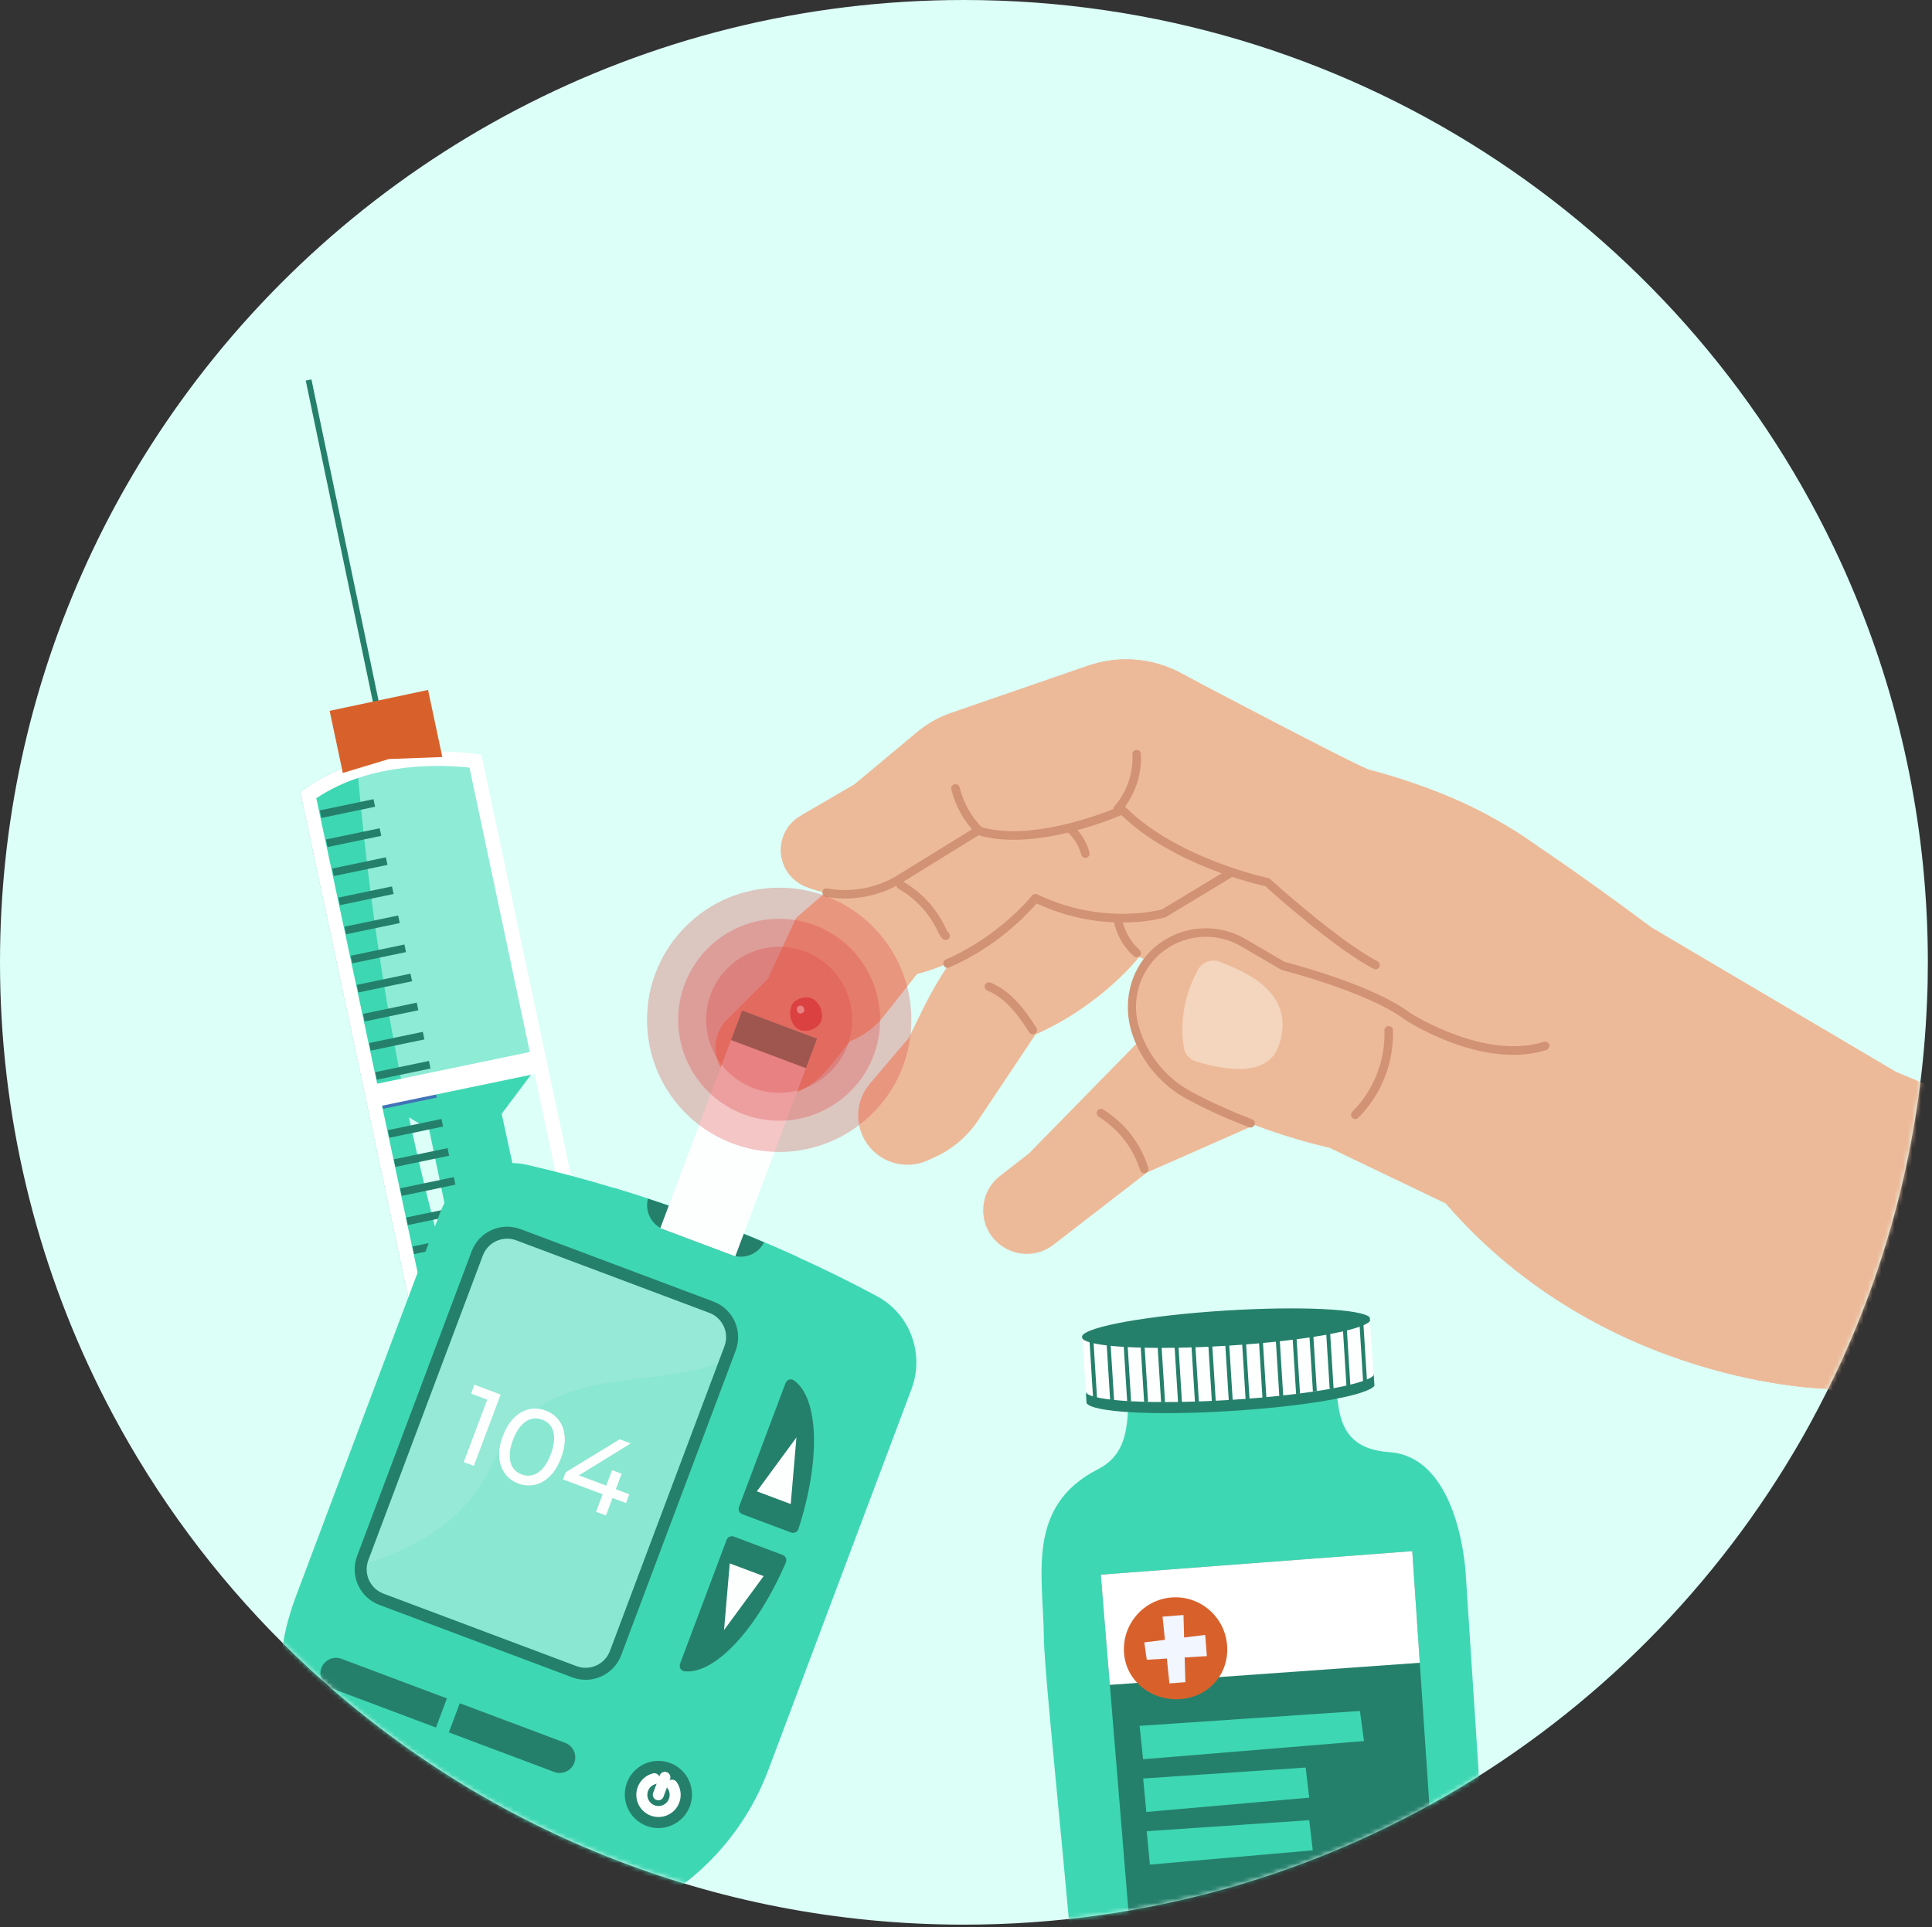 <svg xmlns="http://www.w3.org/2000/svg" width="438" height="437" viewBox="0 0 438 437" fill="none"><rect x="0" y="0" width="438" height="437" fill="#333333" stroke="none"/><path d="M437.06 218.22C437.06 221.282 437.009 224.318 436.857 227.354C435.666 256.222 428.876 283.623 417.525 308.519C415.27 313.453 412.838 318.285 410.253 323.016C373.11 390.595 301.204 436.415 218.53 436.415C161.142 436.415 108.898 414.327 69.93 378.172C53.967 363.397 40.209 346.243 29.239 327.292C26.908 323.269 24.729 319.196 22.651 315.021C8.158 285.849 0 252.984 0 218.22C0 186.796 6.638 156.941 18.622 129.971C24.703 116.207 32.203 103.202 40.894 91.109C80.546 35.927 145.332 0 218.53 0C305.435 0 380.483 50.627 415.675 123.974C417.398 127.542 418.994 131.134 420.515 134.803C431.181 160.484 437.06 188.669 437.06 218.22Z" fill="#DCFFF7"></path><mask id="mask0_762_9295" style="mask-type:alpha" maskUnits="userSpaceOnUse" x="0" y="0" width="438" height="437"><path d="M437.06 218.22C437.06 221.282 437.009 224.318 436.857 227.354C435.666 256.222 428.876 283.623 417.525 308.519C415.27 313.453 412.838 318.285 410.253 323.016C373.11 390.595 301.204 436.415 218.53 436.415C161.142 436.415 108.898 414.327 69.93 378.172C53.967 363.397 40.209 346.243 29.239 327.292C26.908 323.269 24.729 319.196 22.651 315.021C8.158 285.849 0 252.984 0 218.22C0 186.796 6.638 156.941 18.622 129.971C24.703 116.207 32.203 103.202 40.894 91.109C80.546 35.927 145.332 0 218.53 0C305.435 0 380.483 50.627 415.675 123.974C417.398 127.542 418.994 131.134 420.515 134.803C431.181 160.484 437.06 188.669 437.06 218.22Z" fill="#DCFFF7"></path></mask><g mask="url(#mask0_762_9295)"><path d="M68.061 179.606L100.207 330.084L113.851 327.234C96.02 278.033 85.4 226.531 80.918 173.057C76.512 174.459 72.086 176.537 68.067 179.601L68.061 179.606Z" fill="#3ED7B3"></path><path d="M106.412 174.081L137.923 322.201L141.154 321.526L109.146 171.149C109.146 171.149 85.029 166.668 68.057 179.604L100.202 330.082L103.404 329.412L71.72 181.012C84.307 172.552 100.634 173.431 106.412 174.076V174.081Z" fill="white"></path><path d="M103.404 329.418L103.608 330.379L138.253 323.733L137.928 322.203L103.404 329.418Z" fill="white"></path><path d="M97.286 256.094L113.247 332.677L130.366 329.14L113.729 252.562L121.611 242.039L86.386 249.6L97.286 256.094Z" fill="#3ED7B3"></path><path d="M148.528 319.968L93.904 331.389L95.683 339.893L150.307 328.473L148.528 319.968Z" fill="#3ED7B3"></path><path d="M136.815 374.884L124.035 377.557L115.36 335.795L128.14 333.127L136.815 374.884Z" fill="#25806B"></path><path opacity="0.49" d="M106.438 174.063C100.66 173.418 84.333 172.539 71.746 180.999L85.578 246.119L120.168 238.888L106.433 174.063H106.438Z" fill="#3ED7B3"></path><path d="M70.604 86.03L69.315 86.299L86.388 168.013L87.676 167.744L70.604 86.03Z" fill="#25806B"></path><path d="M98.659 247.163L86.487 249.703L86.847 251.424L99.019 248.884L98.659 247.163Z" fill="#4173B7"></path><path d="M84.68 181.211L72.508 183.754L72.867 185.475L85.039 182.932L84.68 181.211Z" fill="#25806B"></path><path d="M86.074 187.807L73.902 190.35L74.262 192.071L86.434 189.528L86.074 187.807Z" fill="#25806B"></path><path d="M87.485 194.393L75.314 196.936L75.673 198.656L87.845 196.114L87.485 194.393Z" fill="#25806B"></path><path d="M88.869 200.991L76.697 203.533L77.057 205.254L89.228 202.712L88.869 200.991Z" fill="#25806B"></path><path d="M90.264 207.59L78.092 210.131L78.451 211.852L90.623 209.311L90.264 207.59Z" fill="#25806B"></path><path d="M91.684 214.168L79.513 216.711L79.872 218.432L92.044 215.889L91.684 214.168Z" fill="#25806B"></path><path d="M93.063 220.78L80.891 223.32L81.25 225.041L93.422 222.501L93.063 220.78Z" fill="#25806B"></path><path d="M94.484 227.356L82.312 229.898L82.672 231.619L94.844 229.077L94.484 227.356Z" fill="#25806B"></path><path d="M95.86 233.969L83.688 236.51L84.047 238.231L96.219 235.69L95.86 233.969Z" fill="#25806B"></path><path d="M97.243 240.569L85.07 243.109L85.43 244.83L97.602 242.29L97.243 240.569Z" fill="#25806B"></path><path d="M100.089 253.725L87.917 256.268L88.276 257.989L100.448 255.446L100.089 253.725Z" fill="#25806B"></path><path d="M101.465 260.338L89.293 262.879L89.652 264.6L101.824 262.059L101.465 260.338Z" fill="#25806B"></path><path d="M102.889 266.909L90.717 269.451L91.076 271.172L103.248 268.629L102.889 266.909Z" fill="#25806B"></path><path d="M104.253 273.53L92.081 276.07L92.44 277.791L104.612 275.251L104.253 273.53Z" fill="#25806B"></path><path d="M105.68 280.102L93.508 282.645L93.867 284.365L106.039 281.823L105.68 280.102Z" fill="#25806B"></path><path d="M107.068 286.71L94.895 289.25L95.255 290.971L107.427 288.431L107.068 286.71Z" fill="#25806B"></path><path d="M108.479 293.291L96.308 295.834L96.667 297.555L108.839 295.012L108.479 293.291Z" fill="#25806B"></path><path d="M109.86 299.903L97.688 302.443L98.047 304.164L110.219 301.624L109.86 299.903Z" fill="#25806B"></path><path d="M111.238 306.501L99.065 309.041L99.425 310.762L111.597 308.221L111.238 306.501Z" fill="#25806B"></path><path d="M112.673 313.077L100.501 315.617L100.86 317.338L113.032 314.798L112.673 313.077Z" fill="#25806B"></path><path d="M114.079 319.661L101.907 322.203L102.267 323.924L114.438 321.381L114.079 319.661Z" fill="#25806B"></path><path d="M148.461 376.053L114.441 383.095L112.662 374.589L146.683 367.547L148.461 376.053Z" fill="#3ED7B3"></path><path d="M122.383 243.287L86.35 250.777L85.309 245.777L121.337 238.287L122.383 243.287Z" fill="white"></path><path d="M77.721 175.266L74.733 161.181L97.046 156.445L100.278 171.658L88.184 172.105L77.721 175.266Z" fill="#D8612B"></path><path d="M177.381 195.212C178.138 197.829 180.044 199.958 182.564 201C184.77 201.909 187.071 202.468 189.389 202.682L184.993 212.168L175.75 221.401C173.453 223.697 172.569 227.051 173.438 230.181C174.393 233.616 177.279 236.161 180.806 236.68L183.697 237.107C189.998 238.036 196.32 235.526 200.268 230.526L215 211.879C217.357 211.482 219.598 210.913 221.717 210.212L221.606 210.339C216.748 215.786 212.647 221.873 209.425 228.423L206.01 235.369L197.209 245.724C194.165 249.301 193.693 254.403 196.02 258.483C198.871 263.483 205.065 265.495 210.309 263.122L211.854 262.426C215.879 260.607 219.309 257.7 221.763 254.027L234.762 234.566C249.864 227.864 258.243 217.016 258.243 217.016L261.241 218.21C258.96 222.097 255.962 228.336 257.146 232.696C257.456 233.824 257.842 234.922 258.294 235.989L233.283 261.532L226.712 266.643C222.037 270.281 221.59 277.192 225.767 281.399C229.279 284.935 234.873 285.306 238.817 282.258L260.042 265.861L284.459 255.094C294.078 258.706 301.37 260.221 301.37 260.221L327.753 272.863C363.548 314.274 414.292 314.919 414.292 314.919L470.311 336.997L487.43 267.121L429.846 243.087L374.448 210.364L350.315 193.18C339.289 184.557 324.247 178.089 310.522 174.558C307.997 173.907 268.183 152.876 268.183 152.876C261.607 149.203 253.777 148.507 246.657 150.966L215.64 161.672C212.814 162.647 210.198 164.126 207.901 166.042L193.769 177.845L181.456 185.035C177.92 187.098 176.243 191.3 177.376 195.233L177.381 195.212Z" fill="#EDBA99"></path><path d="M259.412 266.044C259.006 266.044 258.624 265.785 258.492 265.374C256.815 260.191 253.731 256.212 249.076 253.204C248.629 252.915 248.497 252.315 248.787 251.868C249.076 251.421 249.676 251.289 250.123 251.583C255.169 254.845 258.508 259.159 260.327 264.784C260.489 265.292 260.215 265.836 259.707 266.004C259.61 266.034 259.509 266.049 259.407 266.049L259.412 266.044Z" fill="#D19374"></path><path d="M234.147 234.525C233.827 234.525 233.517 234.368 233.329 234.078C230.829 230.15 227.947 226.284 223.811 224.592C223.318 224.388 223.079 223.824 223.283 223.331C223.486 222.839 224.05 222.6 224.543 222.803C229.177 224.703 232.287 228.845 234.96 233.042C235.244 233.494 235.112 234.088 234.665 234.378C234.503 234.48 234.325 234.53 234.147 234.53V234.525Z" fill="#D19374"></path><path d="M257.689 217.056C257.466 217.056 257.242 216.98 257.059 216.823C255.052 215.105 253.573 212.738 252.775 209.984C252.069 207.534 251.912 204.857 252.318 202.026C252.394 201.498 252.882 201.127 253.411 201.203C253.939 201.28 254.305 201.767 254.234 202.296C253.868 204.857 254.005 207.26 254.635 209.445C255.316 211.803 256.627 213.901 258.319 215.349C258.726 215.695 258.772 216.304 258.426 216.711C258.233 216.935 257.964 217.046 257.689 217.046V217.056Z" fill="#D19374"></path><path d="M263.858 207.092C263.858 207.092 250.336 211.172 234.725 203.668C234.725 203.668 223.084 218.494 204.079 221.675L189.347 240.323C180.836 252.121 170.525 248.478 170.525 248.478C166.999 247.96 163.472 243.412 162.517 239.977C161.648 236.847 162.532 233.494 164.829 231.197L174.072 221.965L180.465 208.159L220.34 173.48L287.67 192.672L263.858 207.087V207.092Z" fill="#EDBA99"></path><path d="M173.878 248.049C172.12 247.983 170.977 247.607 170.845 247.562C170.784 247.541 170.723 247.526 170.662 247.516C170.255 247.455 169.843 247.323 169.427 247.135C169.498 247.257 169.574 247.379 169.65 247.501C169.681 247.516 169.838 247.694 170.011 247.882C170.103 247.917 170.413 248.141 170.631 248.309C170.651 248.314 170.667 248.319 170.687 248.324C170.839 248.273 171.393 248.232 170.982 248.38C170.941 248.395 170.814 248.364 170.687 248.324C170.677 248.324 170.672 248.329 170.667 248.334C170.687 248.349 170.702 248.359 170.717 248.375C170.748 248.38 170.794 248.385 170.855 248.39C171.088 248.405 171.978 248.395 172.257 248.405C172.471 248.369 172.857 248.308 172.928 248.293C173.248 248.217 173.563 248.141 173.878 248.049Z" fill="#D19374"></path><path d="M287.933 191.745L220.603 172.554C220.288 172.462 219.952 172.538 219.703 172.752L186.181 201.907C186.679 202.36 187.06 202.893 187.329 203.472L220.578 174.556L285.27 192.995L263.471 206.191C262.165 206.547 249.476 209.677 235.146 202.792C234.74 202.593 234.247 202.71 233.967 203.066C233.876 203.183 226.594 212.288 214.403 217.583C213.977 217.766 213.768 218.233 213.885 218.685C213.885 218.706 213.895 218.721 213.9 218.741C214.038 219.305 214.627 219.615 215.161 219.387C226.111 214.676 233.119 207.07 234.999 204.86C250.467 212.004 263.582 208.183 264.141 208.015C264.218 207.99 264.294 207.959 264.365 207.918L288.177 193.503C288.507 193.305 288.685 192.929 288.634 192.548C288.584 192.167 288.309 191.852 287.943 191.745H287.933Z" fill="#D19374"></path><path d="M184.165 226.452C185.471 227.118 186.268 228.566 186.365 230.029C186.406 230.67 186.319 231.34 186.004 231.899C185.781 232.291 185.455 232.616 185.1 232.89C183.758 233.906 181.695 234.125 180.45 232.992C179.927 232.514 179.596 231.859 179.358 231.193C178.895 229.913 179.017 227.972 180.252 227.006C181.339 226.158 182.971 225.848 184.17 226.457L184.165 226.452Z" fill="#DC4545"></path><path d="M181.823 228.105C182.128 228.258 182.316 228.598 182.336 228.939C182.346 229.091 182.326 229.243 182.25 229.375C182.199 229.467 182.122 229.543 182.036 229.604C181.721 229.843 181.243 229.894 180.949 229.63C180.827 229.518 180.75 229.365 180.695 229.208C180.588 228.908 180.613 228.456 180.903 228.227C181.157 228.029 181.538 227.958 181.818 228.1L181.823 228.105Z" fill="#FDFFFF"></path><path d="M214.373 213.13C214.124 213.13 213.88 213.038 213.692 212.85C213.133 212.297 212.808 211.611 212.518 211.011L212.427 210.823C210.557 206.961 207.467 203.669 203.737 201.555C203.275 201.291 203.112 200.701 203.371 200.239C203.636 199.777 204.225 199.614 204.687 199.873C208.758 202.18 212.122 205.772 214.164 209.98L214.261 210.178C214.505 210.686 214.734 211.164 215.059 211.484C215.44 211.86 215.44 212.474 215.059 212.85C214.871 213.038 214.622 213.135 214.373 213.135V213.13Z" fill="#D19374"></path><path d="M246.057 194.523C245.625 194.523 245.234 194.234 245.122 193.797C244.426 191.099 242.561 188.675 240.127 187.308C239.659 187.049 239.497 186.459 239.756 185.992C240.015 185.525 240.61 185.362 241.072 185.621C243.953 187.237 246.164 190.113 246.992 193.309C247.124 193.827 246.814 194.356 246.296 194.488C246.214 194.508 246.133 194.518 246.052 194.518L246.057 194.523Z" fill="#D19374"></path><path d="M470.315 336.976L414.296 314.899C414.296 314.899 363.557 314.259 327.758 272.842L301.375 260.2C301.375 260.2 285.449 256.903 269.61 248.387C263.477 245.089 258.98 239.403 257.15 232.681C255.311 225.918 257.857 218.723 263.543 214.622C268.939 210.73 276.13 210.385 281.872 213.748L290.887 219.023C290.887 219.023 310.562 223.987 319.125 230.471C319.125 230.471 336.188 241.603 350.305 237.152" fill="#EDBA99"></path><path d="M284.261 255.317C284.698 254.829 284.489 254.047 283.875 253.813C279.545 252.151 274.794 250.078 270.068 247.538C264.204 244.387 259.839 238.879 258.081 232.432C256.358 226.09 258.777 219.251 264.107 215.41C269.194 211.746 275.973 211.421 281.385 214.587L290.399 219.861C290.475 219.907 290.562 219.942 290.653 219.962C290.846 220.013 310.238 224.952 318.546 231.243C318.566 231.258 318.581 231.268 318.602 231.283C319.191 231.669 330.879 239.184 343.049 239.184C345.564 239.184 348.1 238.864 350.559 238.092C351.017 237.95 351.342 237.497 351.271 237.02C351.179 236.415 350.58 236.059 350.021 236.232C336.758 240.414 320.436 230.16 319.684 229.678C311.325 223.372 293.153 218.606 291.263 218.123L282.365 212.92C275.749 209.048 267.299 209.831 261.485 215.049C255.952 220.018 254.331 227.93 256.846 234.926C259.036 241.024 263.437 246.171 269.153 249.245C273.95 251.826 278.778 253.93 283.173 255.617C283.554 255.764 283.971 255.642 284.24 255.337C284.24 255.332 284.251 255.327 284.256 255.322L284.261 255.317Z" fill="#D19374"></path><path d="M307.25 253.743C307.001 253.743 306.752 253.647 306.564 253.459C306.188 253.078 306.193 252.468 306.569 252.092C311.381 247.321 314.11 240.431 313.861 233.658C313.84 233.124 314.257 232.677 314.791 232.657C315.319 232.641 315.771 233.053 315.792 233.587C316.056 240.888 313.119 248.322 307.926 253.464C307.738 253.652 307.489 253.743 307.245 253.743H307.25Z" fill="#D19374"></path><path d="M268.391 237.579C267.822 234.139 267.512 227.366 271.602 219.861C272.542 218.139 274.621 217.377 276.455 218.073C282.787 220.471 293.946 225.344 289.911 237.076C287.33 244.576 277.126 242.508 271.125 240.669C269.702 240.232 268.63 239.043 268.386 237.574L268.391 237.579Z" fill="#F4D5BE"></path><path d="M487.435 267.101L429.851 243.067L374.452 210.345C374.452 210.345 352.718 193.933 339.776 186.255C330.705 180.874 321.289 177.739 314.78 176.027C308.468 174.365 302.371 171.962 296.674 168.776L268.182 152.857C261.607 149.183 253.776 148.487 246.657 150.946L215.639 161.652C212.814 162.628 210.197 164.106 207.9 166.022L193.768 177.826L181.456 185.015C177.919 187.078 176.242 191.28 177.375 195.213C178.132 197.83 180.038 199.959 182.558 201.001C189.586 203.897 197.574 203.247 204.043 199.253L221.722 188.333C234.781 192.49 254.426 183.669 254.426 183.669C266.505 195.737 287.279 200.045 287.279 200.045C287.279 200.045 302.721 214.08 311.838 218.83" fill="#EDBA99"></path><path d="M312.239 217.94C303.331 213.281 288.092 199.465 287.939 199.328C287.812 199.211 287.655 199.13 287.487 199.094C287.284 199.053 266.846 194.704 255.123 182.982C254.838 182.697 254.411 182.621 254.045 182.783C253.852 182.87 234.588 191.396 222.042 187.412C221.768 187.326 221.473 187.357 221.229 187.509L203.55 198.428C198.718 201.411 192.955 202.448 187.462 201.436C187.101 201.37 186.741 201.538 186.568 201.863C186.568 201.868 186.563 201.873 186.558 201.884C186.233 202.488 186.593 203.235 187.264 203.357C193.179 204.409 199.363 203.286 204.562 200.075L221.869 189.389C233.953 192.951 250.768 186.284 254.223 184.816C265.809 196.02 284.311 200.38 286.831 200.933C288.727 202.641 302.721 215.166 311.401 219.683C311.904 219.947 312.534 219.718 312.747 219.18C312.935 218.707 312.691 218.179 312.239 217.94Z" fill="#D19374"></path><path d="M222.006 189.367C221.757 189.367 221.513 189.271 221.325 189.083C218.602 186.359 216.645 182.873 215.675 179.007C215.543 178.488 215.858 177.965 216.376 177.833C216.894 177.701 217.418 178.016 217.55 178.534C218.434 182.06 220.212 185.236 222.692 187.711C223.068 188.087 223.068 188.701 222.692 189.077C222.504 189.265 222.255 189.362 222.006 189.362V189.367Z" fill="#D19374"></path><path d="M253.365 184.438C253.136 184.438 252.907 184.357 252.725 184.194C252.323 183.838 252.288 183.229 252.638 182.827C255.469 179.616 256.957 175.322 256.724 171.049C256.693 170.516 257.105 170.058 257.633 170.033C258.167 170.002 258.624 170.414 258.65 170.942C258.914 175.719 257.252 180.52 254.086 184.108C253.893 184.326 253.629 184.433 253.36 184.433L253.365 184.438Z" fill="#D19374"></path><path d="M206.644 314.964L174.193 401.323C163.186 430.611 130.766 446.388 101.299 435.87C71.201 425.128 55.865 391.857 67.059 362.061L99.835 274.838C102.833 266.855 111.263 262.247 119.577 264.147C132.428 267.089 146.143 271.205 160.163 276.474C174.183 281.743 187.217 287.678 198.828 293.923C206.339 297.962 209.642 306.981 206.644 314.964Z" fill="#3ED7B3"></path><path opacity="0.4" d="M130.198 379.102L86.456 362.67C82.706 361.262 80.81 357.081 82.218 353.331L108.179 284.248C109.587 280.498 113.769 278.602 117.519 280.01L161.261 296.442C165.011 297.85 166.907 302.032 165.499 305.781L139.537 374.865C138.13 378.615 133.948 380.51 130.198 379.102Z" fill="#FDFFFF"></path><path d="M105.135 331.533L110.862 316.285L111.446 317.743L106.802 316L107.559 313.988L113.499 316.219L107.421 332.392L105.135 331.533Z" fill="#FDFFFF"></path><path d="M117.499 336.386C116.238 335.913 115.227 335.166 114.48 334.145C113.728 333.124 113.296 331.889 113.184 330.441C113.068 328.993 113.342 327.387 114.003 325.634C114.663 323.876 115.512 322.494 116.553 321.478C117.595 320.462 118.733 319.816 119.968 319.547C121.203 319.273 122.453 319.374 123.718 319.847C124.963 320.314 125.97 321.061 126.727 322.082C127.484 323.104 127.916 324.338 128.022 325.787C128.129 327.235 127.855 328.835 127.194 330.588C126.534 332.346 125.69 333.728 124.653 334.75C123.622 335.766 122.484 336.411 121.239 336.681C119.994 336.95 118.749 336.853 117.499 336.386ZM118.271 334.333C119.12 334.653 119.948 334.699 120.761 334.475C121.574 334.252 122.336 333.749 123.043 332.961C123.754 332.174 124.364 331.096 124.877 329.724C125.39 328.353 125.644 327.138 125.629 326.076C125.614 325.014 125.375 324.135 124.907 323.434C124.44 322.733 123.784 322.22 122.936 321.905C122.087 321.584 121.254 321.539 120.436 321.757C119.613 321.976 118.85 322.479 118.139 323.266C117.427 324.054 116.818 325.136 116.304 326.503C115.791 327.875 115.537 329.089 115.552 330.151C115.568 331.213 115.812 332.092 116.284 332.799C116.757 333.505 117.417 334.018 118.266 334.333H118.271Z" fill="#FDFFFF"></path><path d="M127.631 335.452L128.241 333.836L140.487 326.361L142.982 327.301L130.807 334.801L129.765 333.988L142.677 338.841L141.93 340.827L127.631 335.457V335.452ZM135.126 342.799L136.62 338.825L137.438 336.864L138.759 333.353L140.929 334.171L137.372 343.642L135.131 342.799H135.126Z" fill="#FDFFFF"></path><path opacity="0.1" d="M165.498 305.783L164.492 308.456C163.415 308.923 162.302 309.335 161.184 309.685C153.623 312.063 145.589 312.272 137.774 313.577C129.963 314.873 121.909 317.546 116.767 323.577C113.281 327.673 111.482 332.926 108.514 337.423C102.467 346.559 92.477 351.554 81.831 354.984C81.897 354.425 82.029 353.881 82.233 353.332L108.189 284.254C109.602 280.499 113.768 278.604 117.529 280.016L161.265 296.449C165.011 297.856 166.916 302.028 165.503 305.788L165.498 305.783Z" fill="#FDFFFF"></path><path d="M132.753 380.892C131.747 380.892 130.725 380.714 129.734 380.343L85.993 363.911C83.838 363.103 82.131 361.502 81.18 359.409C80.23 357.315 80.154 354.973 80.962 352.819L106.923 283.735C107.731 281.581 109.332 279.874 111.426 278.924C113.519 277.973 115.862 277.897 118.016 278.705L161.758 295.137C166.204 296.809 168.461 301.784 166.794 306.23L140.832 375.313C139.537 378.763 136.244 380.897 132.758 380.897L132.753 380.892ZM130.69 377.798C133.734 378.941 137.133 377.396 138.276 374.353L164.238 305.269C165.381 302.226 163.837 298.826 160.793 297.683L117.051 281.251C115.577 280.697 113.977 280.753 112.544 281.398C111.111 282.048 110.018 283.217 109.464 284.691L83.503 353.774C82.949 355.247 83.005 356.848 83.65 358.281C84.3 359.714 85.469 360.806 86.943 361.36L130.685 377.793L130.69 377.798Z" fill="#25806B"></path><path d="M184.905 347.946C189.692 333.144 190.749 315.559 182.309 309.639C181.948 309.385 181.557 309.177 181.145 309.024C178.396 307.993 175.311 309.41 174.27 312.185L150.361 375.816C149.319 378.59 150.707 381.685 153.456 382.721C153.867 382.879 154.299 382.98 154.736 383.026C164.986 384.129 175.774 370.201 181.917 355.903C182.492 354.567 184.453 349.338 184.905 347.951V347.946Z" fill="#3ED7B3"></path><path d="M178.086 313.618L167.536 341.696C167.287 342.357 167.623 343.093 168.283 343.342L179.341 347.499C180.022 347.753 180.794 347.387 181.018 346.691C186.079 331.041 185.652 316.971 179.961 312.982C179.3 312.52 178.37 312.866 178.086 313.618Z" fill="#25806B"></path><path d="M155.168 378.967C162.074 379.709 171.668 369.404 178.162 354.293C178.451 353.622 178.111 352.84 177.43 352.58L166.373 348.424C165.712 348.175 164.975 348.51 164.726 349.171L154.177 377.249C153.892 378.007 154.365 378.88 155.168 378.967Z" fill="#25806B"></path><path d="M171.586 338.161L180.56 325.936L179.264 341.047L171.586 338.161Z" fill="#FDFFFF"></path><path d="M173.126 357.388L164.146 369.613L165.442 354.502L173.126 357.388Z" fill="#FDFFFF"></path><path d="M161.15 411.359C158.68 417.929 151.363 421.242 144.803 418.778C141.007 417.35 138.308 414.316 137.17 410.734L63.412 383.022C63.325 377.717 63.981 372.336 65.455 367.031L142.689 396.05C145.905 394.104 149.935 393.585 153.731 395.008C160.291 397.472 163.614 404.794 161.15 411.354V411.359Z" fill="#3ED7B3"></path><path d="M156.398 409.579C154.919 413.517 150.524 415.509 146.585 414.03C142.647 412.552 140.655 408.157 142.134 404.219C143.613 400.281 148.008 398.289 151.946 399.768C155.885 401.246 157.876 405.641 156.398 409.579Z" fill="#25806B"></path><path d="M152.369 404.79C153.07 405.78 153.283 407.091 152.826 408.311C152.089 410.267 149.909 411.253 147.958 410.521C146.002 409.784 145.016 407.61 145.747 405.653C146.195 404.459 147.18 403.626 148.329 403.326" stroke="#FDFFFF" stroke-width="2.5" stroke-linecap="round" stroke-linejoin="round"></path><path d="M150.732 403.012L149.248 406.965" stroke="#FDFFFF" stroke-width="2.5" stroke-linecap="round" stroke-linejoin="round"></path><path d="M98.838 391.719L74.935 382.741C73.121 382.06 72.191 380.012 72.872 378.198C73.553 376.384 75.6 375.455 77.415 376.135L101.318 385.114L98.838 391.719Z" fill="#25806B"></path><path d="M104.23 386.213L128.133 395.191C129.947 395.872 130.877 397.92 130.196 399.734C129.515 401.548 127.468 402.478 125.653 401.797L101.75 392.818L104.23 386.213Z" fill="#25806B"></path><path d="M180.709 284.96C179.321 286.372 172.06 292.51 156.353 286.606C140.255 280.559 139.147 271.276 139.111 269.33C146.002 271.408 153.03 273.791 160.164 276.469C167.299 279.147 174.154 281.987 180.709 284.96Z" fill="#3ED7B3"></path><path d="M173.223 281.694C171.901 284.366 168.725 285.657 165.87 284.585L150.523 278.818C147.673 277.746 146.133 274.682 146.895 271.801C151.27 273.229 155.702 274.788 160.158 276.465C164.63 278.147 168.99 279.885 173.223 281.694Z" fill="#25806B"></path><path d="M168.238 229.137L149.693 278.496L166.69 284.881L185.234 235.522L168.238 229.137Z" fill="#FDFFFF"></path><path d="M168.241 229.135L165.725 235.832L182.721 242.217L185.237 235.519L168.241 229.135Z" fill="#25806B"></path><path opacity="0.3" d="M193.165 232.258C193.733 223.133 186.795 215.275 177.669 214.708C168.544 214.14 160.686 221.077 160.118 230.202C159.55 239.327 166.488 247.185 175.613 247.753C184.739 248.32 192.597 241.383 193.165 232.258Z" fill="#DC4141"></path><path opacity="0.3" d="M198.928 236.489C201.832 224.182 194.21 211.851 181.902 208.946C169.595 206.042 157.262 213.664 154.357 225.97C151.453 238.277 159.075 250.609 171.383 253.513C183.69 256.418 196.023 248.796 198.928 236.489Z" fill="#DC4141"></path><path opacity="0.3" d="M176.648 261.208C193.198 261.208 206.614 247.793 206.614 231.245C206.614 214.696 193.198 201.281 176.648 201.281C160.099 201.281 146.683 214.696 146.683 231.245C146.683 247.793 160.099 261.208 176.648 261.208Z" fill="#DC4141"></path><g clip-path="url(#clip0_762_9295)"><path d="M339.771 471.783C340.428 477.187 336.386 482.036 330.964 482.375L307.098 483.799L255.459 486.98C250.126 487.309 245.563 483.16 245.408 477.779C244.704 451.773 236.784 382.61 236.653 371.167C236.488 357.046 232.559 341.515 248.91 333.155C254.285 330.401 255.482 325.716 255.754 319.344C255.97 314.344 260.012 310.373 265.012 310.237C268.908 310.148 273.269 310.086 277.72 310.021C283.128 309.917 288.653 309.804 293.648 309.673C298.615 309.513 302.741 313.254 303.333 318.169C304.032 323.775 306.196 328.672 314.942 329.273C330.297 330.364 332.152 354.396 332.302 357.041L332.335 357.563L339.776 471.783H339.771Z" fill="#3ED7B3"></path><path d="M249.562 357.056L257.797 457.366L327.04 453.569L320.172 351.723L249.562 357.056Z" fill="#25806B"></path><path d="M258.36 391.337L259.149 398.907L309.229 394.781L308.309 387.963L258.36 391.337Z" fill="#3ED7B3"></path><path d="M259.168 403.277L259.882 410.857L296.808 407.619L296.005 400.791L259.168 403.277Z" fill="#3ED7B3"></path><path d="M259.971 415.223L260.689 422.798L297.615 419.56L296.813 412.732L259.971 415.223Z" fill="#3ED7B3"></path><path d="M263.435 433.02L314.322 429.904L315.548 448.053L264.655 451.027L263.435 433.02Z" fill="white"></path><path d="M267.51 436.075L278.453 435.77L278.617 446.489L268.651 446.601L267.51 436.075Z" fill="#F0C533"></path><path d="M251.605 382.042L321.88 377.033L320.172 351.723L249.562 357.056L251.605 382.042Z" fill="white"></path><path d="M278.193 373.072C278.691 379.529 274.105 384.764 267.65 385.262C261.2 385.76 255.327 381.333 254.829 374.872C254.332 368.415 259.157 362.724 265.608 362.226C272.058 361.728 277.696 366.615 278.193 373.072Z" fill="#D8612B"></path><path d="M273.231 370.718L268.447 371.306L268.302 366.207L263.56 366.574L264.1 371.837L259.42 372.41L259.983 376.353L264.537 376.075L265.114 381.715L268.734 381.433L268.574 375.831L273.602 375.526L273.231 370.718Z" fill="#F1F6FF"></path><path d="M246.332 318.15C247.591 320.222 261.336 321.049 279.057 319.94C296.399 318.855 310.045 316.388 311.595 314.221L311.426 311.533L246.173 315.607L246.332 318.15Z" fill="#25806B"></path><path d="M245.327 303.127L310.547 299.053L311.439 311.806C309.923 313.921 296.069 316.36 279.085 317.422C261.725 318.508 247.416 317.756 246.182 315.74L245.327 303.127Z" fill="#FDFFFF"></path><path d="M245.313 302.953L245.346 303.461C246.581 305.481 260.979 306.224 278.334 305.138C295.319 304.076 309.078 301.642 310.594 299.527L310.543 298.724C308.778 296.816 294.821 296.111 277.837 297.173C260.453 298.259 246.252 300.801 245.313 302.953Z" fill="#25806B"></path><path d="M309.103 300.269L308.218 300.324L309.058 313.799L309.943 313.744L309.103 300.269Z" fill="#25806B"></path><path d="M305.306 300.835L304.416 300.891L305.256 314.365L306.146 314.31L305.306 300.835Z" fill="#25806B"></path><path d="M301.5 301.409L300.609 301.465L301.449 314.94L302.339 314.884L301.5 301.409Z" fill="#25806B"></path><path d="M297.693 301.977L296.803 302.033L297.645 315.508L298.535 315.452L297.693 301.977Z" fill="#25806B"></path><path d="M293.882 302.542L292.996 302.598L293.838 316.072L294.724 316.017L293.882 302.542Z" fill="#25806B"></path><path d="M290.084 303.118L289.193 303.174L290.033 316.649L290.923 316.593L290.084 303.118Z" fill="#25806B"></path><path d="M286.277 303.683L285.387 303.738L286.227 317.213L287.117 317.157L286.277 303.683Z" fill="#25806B"></path><path d="M282.471 304.257L281.581 304.312L282.421 317.787L283.311 317.732L282.471 304.257Z" fill="#25806B"></path><path d="M278.67 304.823L277.779 304.879L278.621 318.353L279.512 318.298L278.67 304.823Z" fill="#25806B"></path><path d="M247.898 304.095L247.008 304.15L247.85 317.625L248.74 317.569L247.898 304.095Z" fill="#25806B"></path><path d="M251.741 304.183L250.851 304.238L251.693 317.713L252.583 317.657L251.741 304.183Z" fill="#25806B"></path><path d="M255.592 304.278L254.702 304.334L255.542 317.809L256.432 317.753L255.592 304.278Z" fill="#25806B"></path><path d="M259.43 304.369L258.545 304.424L259.385 317.899L260.27 317.843L259.43 304.369Z" fill="#25806B"></path><path d="M263.283 304.462L262.393 304.518L263.232 317.992L264.123 317.937L263.283 304.462Z" fill="#25806B"></path><path d="M267.126 304.556L266.24 304.611L267.08 318.086L267.966 318.031L267.126 304.556Z" fill="#25806B"></path><path d="M270.973 304.644L270.083 304.699L270.923 318.174L271.813 318.118L270.973 304.644Z" fill="#25806B"></path><path d="M274.812 304.732L273.927 304.787L274.769 318.262L275.654 318.206L274.812 304.732Z" fill="#25806B"></path></g></g><defs><clipPath id="clip0_762_9295"><rect width="103.719" height="190.319" fill="white" transform="translate(236.122 296.68)"></rect></clipPath></defs></svg>